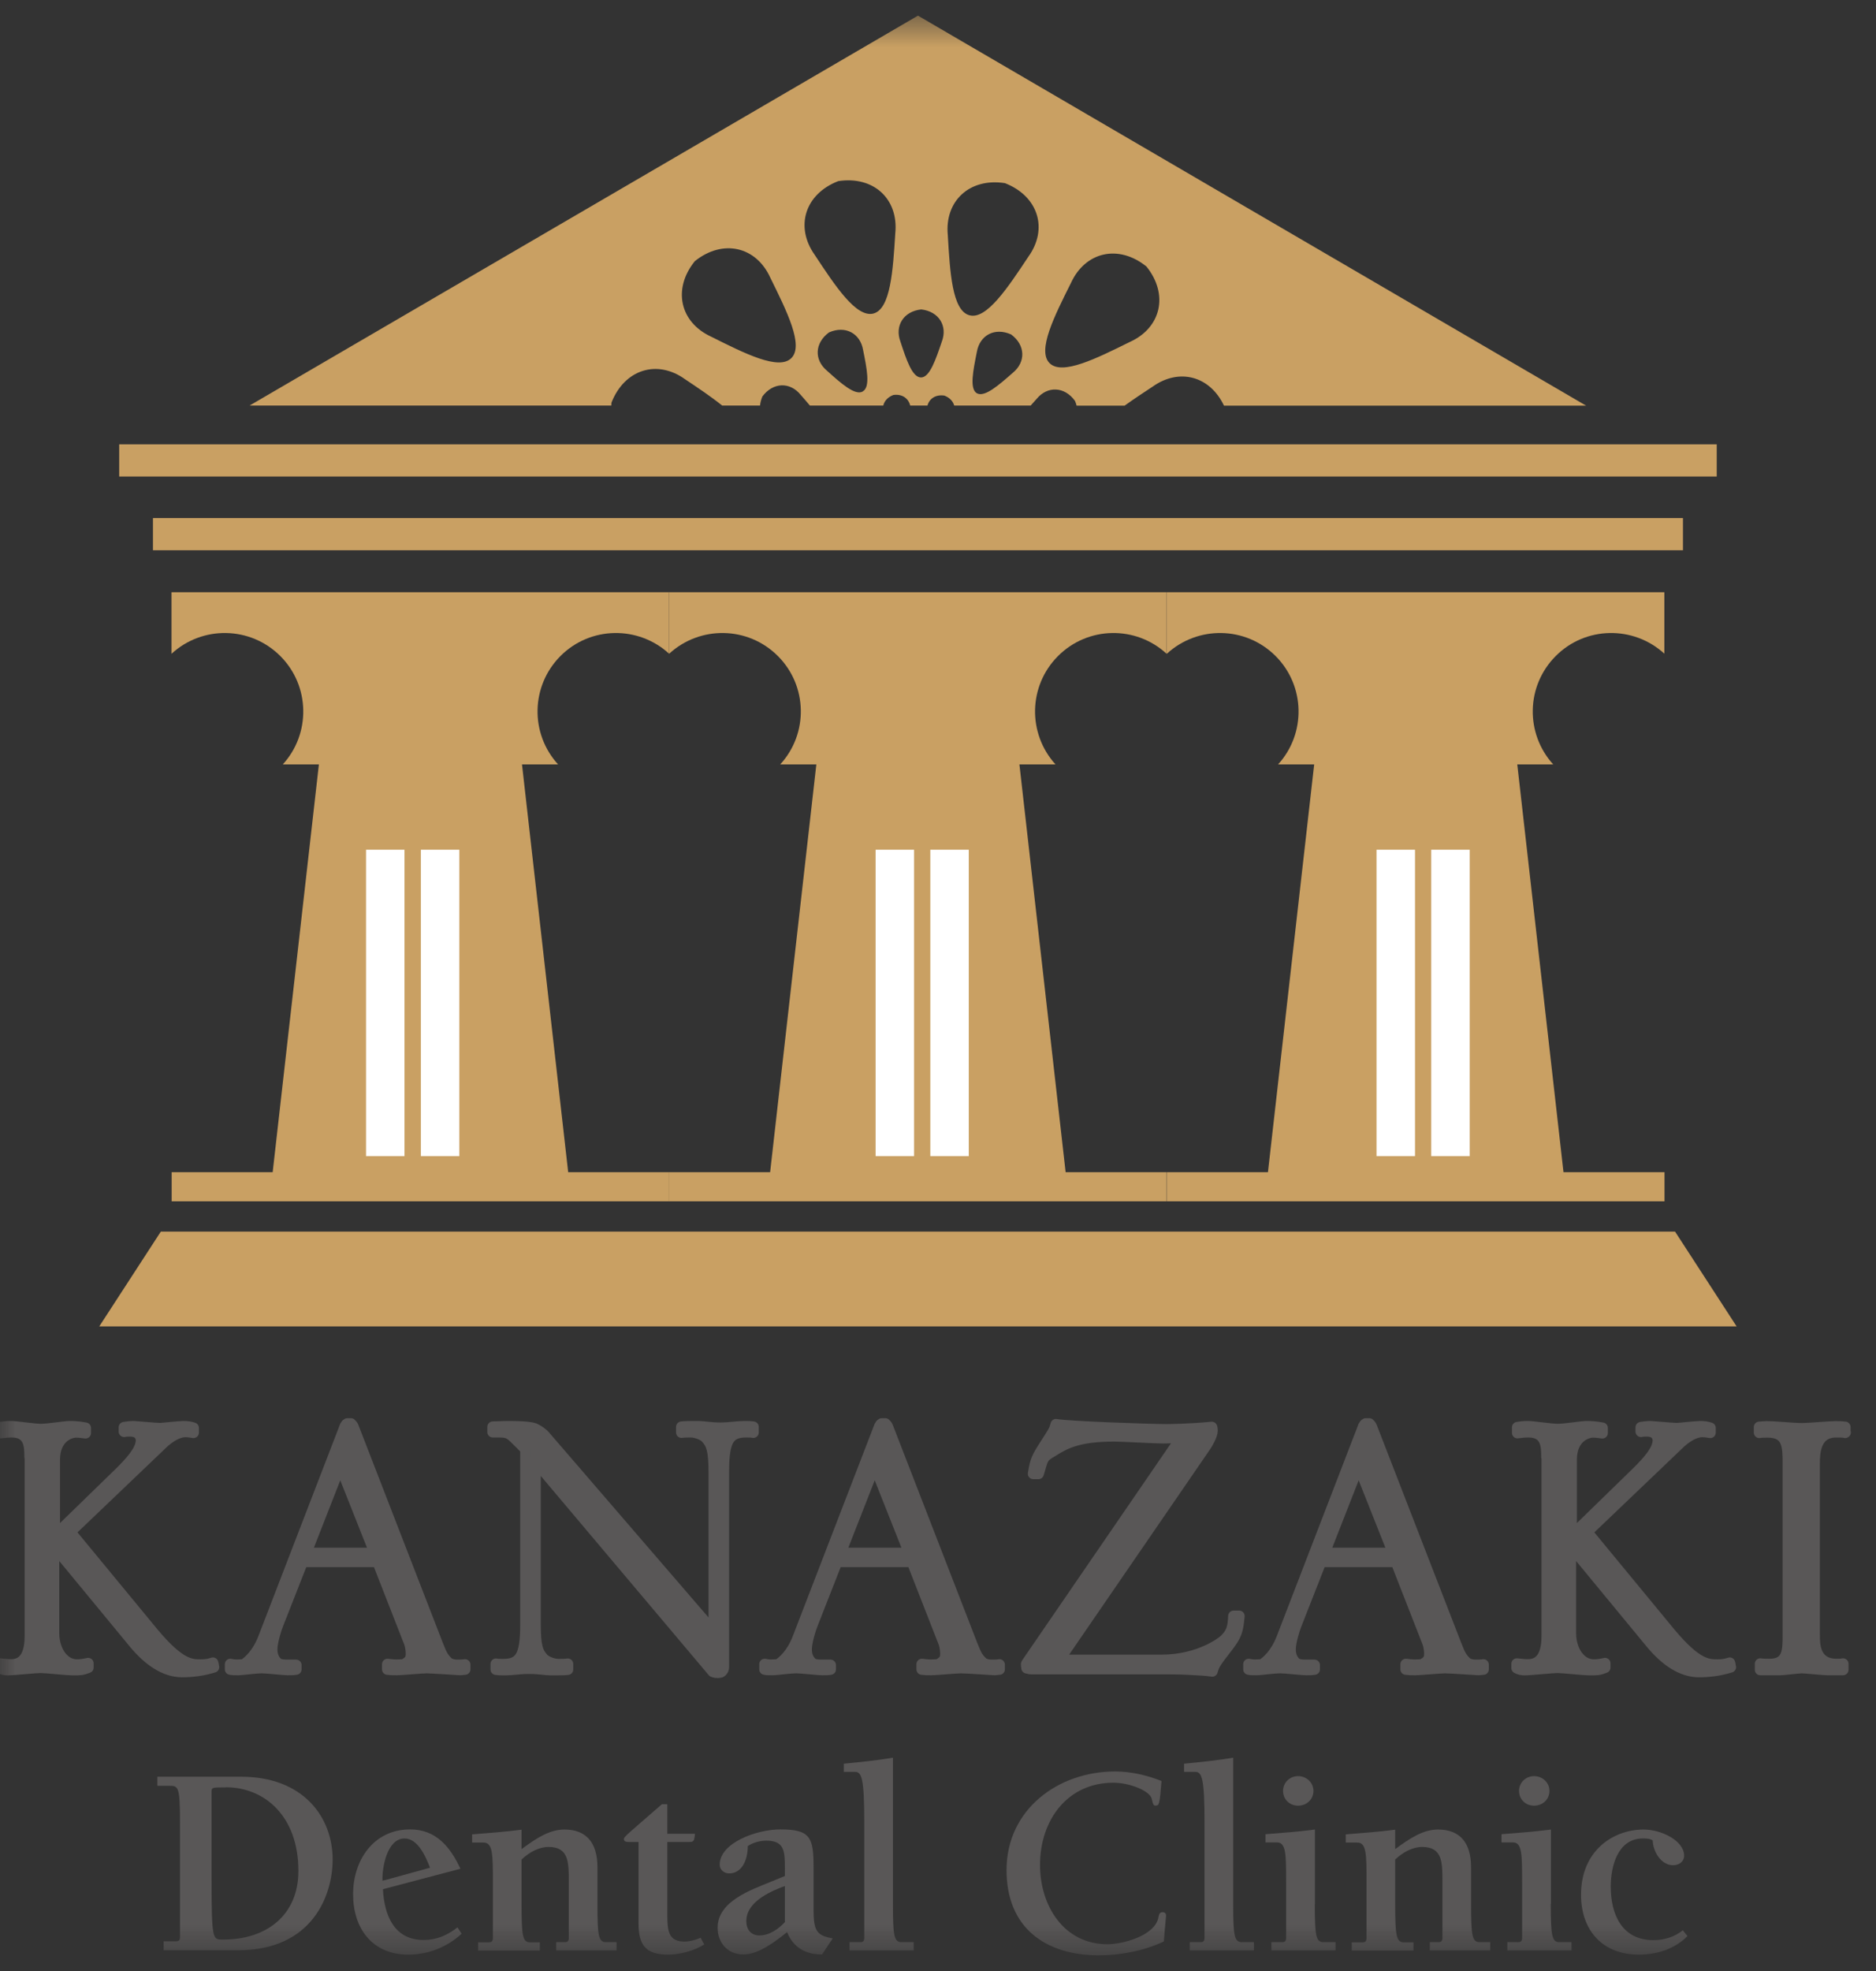 <svg width="60" height="63" viewBox="0 0 60 63" fill="none" xmlns="http://www.w3.org/2000/svg">
<rect x="0" y="0" width="60" height="63" fill="#333333" stroke="none"/>
<mask id="mask0_27921_586" style="mask-type:alpha" maskUnits="userSpaceOnUse" x="0" y="0" width="60" height="63">
<rect y="0.5" width="60" height="62" fill="#D9D9D9"/>
</mask>
<g mask="url(#mask0_27921_586)">
<path d="M0.954 46.572C0.954 46.245 0.954 45.772 0.374 45.772C0.257 45.772 0.122 45.786 0.019 45.8V45.623L0.122 45.609C0.21 45.595 0.313 45.595 0.374 45.595C0.51 45.595 1.099 45.684 1.309 45.684C1.534 45.684 2.081 45.595 2.217 45.595C2.352 45.595 2.483 45.595 2.736 45.642V45.805C2.633 45.791 2.53 45.777 2.441 45.777C2.235 45.777 1.744 45.941 1.744 46.666V49.097L3.849 47.049C4.143 46.755 4.517 46.366 4.517 46.039C4.517 45.95 4.471 45.744 4.162 45.744C4.087 45.744 4.026 45.744 3.97 45.758V45.623C4.059 45.609 4.162 45.595 4.284 45.595C4.344 45.595 4.98 45.656 5.116 45.656C5.177 45.656 5.738 45.595 5.86 45.595C6.009 45.595 6.084 45.609 6.187 45.642V45.791C6.098 45.777 6.023 45.763 5.934 45.763C5.771 45.763 5.546 45.838 5.252 46.09L2.24 48.966L4.91 52.203C5.757 53.213 6.112 53.213 6.425 53.213C6.617 53.213 6.706 53.185 6.809 53.152C6.823 53.18 6.823 53.241 6.837 53.287C6.51 53.39 6.168 53.437 5.827 53.437C5.261 53.437 4.742 53.068 4.284 52.516L1.749 49.443H1.721V52.203C1.721 52.736 2.016 53.213 2.464 53.213C2.567 53.213 2.67 53.199 2.82 53.166V53.301C2.628 53.376 2.581 53.376 2.315 53.376C2.151 53.376 1.454 53.301 1.305 53.301C1.141 53.301 0.416 53.376 0.267 53.376C0.15 53.376 0.089 53.362 0 53.316V53.18C0.117 53.194 0.238 53.208 0.355 53.208C0.86 53.208 0.963 52.731 0.963 52.287V46.577L0.954 46.572Z" fill="#595757" stroke="#595757" stroke-width="0.35" stroke-linecap="round" stroke-linejoin="round"/>
<path d="M11.046 45.581C11.06 45.553 11.074 45.52 11.107 45.506H11.224C11.252 45.534 11.285 45.567 11.299 45.609L13.997 52.567C14.146 52.951 14.189 52.998 14.352 53.161C14.488 53.222 14.558 53.222 14.647 53.222C14.722 53.222 14.797 53.222 14.871 53.208V53.358C14.825 53.358 14.768 53.372 14.708 53.372C14.68 53.372 13.819 53.311 13.642 53.311C13.492 53.311 12.842 53.372 12.706 53.372C12.528 53.372 12.514 53.372 12.393 53.358V53.194C12.617 53.222 12.659 53.222 12.912 53.208C13.09 53.105 13.15 53.044 13.15 52.867C13.15 52.82 13.15 52.661 13.09 52.497L12.08 49.916H9.676L8.89 51.917C8.829 52.067 8.698 52.483 8.698 52.717C8.698 52.969 8.801 53.086 8.89 53.175C9.007 53.222 9.115 53.222 9.204 53.222H9.47V53.358C9.381 53.372 9.367 53.372 9.19 53.372C9.073 53.372 8.535 53.311 8.39 53.311C8.137 53.311 7.768 53.372 7.618 53.372C7.455 53.372 7.441 53.372 7.366 53.358V53.194C7.501 53.222 7.529 53.222 7.796 53.208C7.946 53.105 8.226 52.881 8.432 52.347L11.041 45.581H11.046ZM11.995 49.645L10.882 46.839L9.783 49.645H11.995Z" fill="#595757" stroke="#595757" stroke-width="0.35" stroke-linecap="round" stroke-linejoin="round"/>
<path d="M16.812 46.32L16.531 46.039C16.307 45.815 16.251 45.772 15.938 45.772H15.76V45.609C15.849 45.609 16.012 45.595 16.326 45.595C16.728 45.595 17.05 45.623 17.139 45.684C17.228 45.73 17.364 45.819 17.434 45.908L22.835 52.17V47.035C22.835 46.38 22.76 46.161 22.611 45.997C22.522 45.861 22.255 45.772 22.092 45.772C22.003 45.772 21.886 45.772 21.797 45.786V45.609C21.872 45.595 22.152 45.595 22.344 45.595C22.508 45.595 22.714 45.642 23.041 45.642C23.322 45.642 23.574 45.595 23.799 45.595C23.915 45.595 23.99 45.595 24.093 45.609V45.786C24.018 45.772 23.944 45.772 23.869 45.772C23.322 45.772 23.144 46.025 23.144 47.035V53.283C23.144 53.33 23.13 53.4 23.055 53.446C23.055 53.446 22.994 53.461 22.966 53.461C22.938 53.461 22.863 53.461 22.802 53.432L17.121 46.698V51.936C17.121 52.591 17.195 52.81 17.345 52.974C17.434 53.11 17.701 53.199 17.864 53.199C17.953 53.199 18.07 53.199 18.159 53.185V53.362C18.084 53.376 17.803 53.376 17.612 53.376C17.448 53.376 17.242 53.33 16.915 53.33C16.634 53.33 16.382 53.376 16.157 53.376C16.04 53.376 15.966 53.376 15.863 53.362V53.185C15.938 53.199 16.012 53.199 16.087 53.199C16.634 53.199 16.812 52.946 16.812 51.936V46.329V46.32Z" fill="#595757" stroke="#595757" stroke-width="0.35" stroke-linecap="round" stroke-linejoin="round"/>
<path d="M28.138 45.581C28.152 45.553 28.166 45.52 28.199 45.506H28.316C28.344 45.534 28.377 45.567 28.391 45.609L31.089 52.567C31.239 52.951 31.281 52.998 31.445 53.161C31.58 53.222 31.65 53.222 31.739 53.222C31.814 53.222 31.889 53.222 31.964 53.208V53.358C31.917 53.358 31.861 53.372 31.8 53.372C31.772 53.372 30.912 53.311 30.734 53.311C30.584 53.311 29.934 53.372 29.799 53.372C29.621 53.372 29.607 53.372 29.485 53.358V53.194C29.71 53.222 29.752 53.222 30.004 53.208C30.182 53.105 30.243 53.044 30.243 52.867C30.243 52.82 30.243 52.661 30.182 52.497L29.172 49.916H26.768L25.983 51.917C25.922 52.067 25.791 52.483 25.791 52.717C25.791 52.969 25.894 53.086 25.983 53.175C26.099 53.222 26.207 53.222 26.296 53.222H26.562V53.358C26.474 53.372 26.459 53.372 26.282 53.372C26.165 53.372 25.627 53.311 25.482 53.311C25.23 53.311 24.86 53.372 24.71 53.372C24.547 53.372 24.533 53.372 24.458 53.358V53.194C24.594 53.222 24.622 53.222 24.888 53.208C25.038 53.105 25.319 52.881 25.524 52.347L28.134 45.581H28.138ZM29.088 49.645L27.975 46.839L26.876 49.645H29.088Z" fill="#595757" stroke="#595757" stroke-width="0.35" stroke-linecap="round" stroke-linejoin="round"/>
<path d="M37.795 45.95C37.589 45.95 37.392 45.964 37.187 45.964C36.948 45.964 35.868 45.903 35.644 45.903C34.47 45.903 34.058 46.142 33.656 46.394C33.315 46.586 33.361 46.633 33.212 47.105H33.048C33.123 46.661 33.151 46.6 33.478 46.095C33.684 45.768 33.717 45.74 33.773 45.529C34.156 45.604 36.827 45.693 37.29 45.693C37.336 45.693 37.958 45.693 38.758 45.618C38.772 45.665 38.772 45.707 38.772 45.735C38.772 45.871 38.622 46.137 38.548 46.24L33.862 53.063H37.154C38.356 53.063 39.081 52.483 39.099 52.469C39.413 52.217 39.441 51.978 39.455 51.655H39.633C39.586 52.146 39.544 52.263 39.277 52.619C38.875 53.138 38.833 53.199 38.772 53.418C38.594 53.39 38.295 53.372 37.986 53.358C37.692 53.343 37.379 53.343 37.187 53.343H32.987C32.941 53.343 32.884 53.33 32.838 53.316C32.838 53.269 32.81 53.199 32.838 53.166L37.795 45.941V45.95Z" fill="#595757" stroke="#595757" stroke-width="0.35" stroke-linecap="round" stroke-linejoin="round"/>
<path d="M43.617 45.581C43.631 45.553 43.645 45.52 43.678 45.506H43.795C43.823 45.534 43.855 45.567 43.869 45.609L46.568 52.567C46.717 52.951 46.759 52.998 46.923 53.161C47.059 53.222 47.129 53.222 47.218 53.222C47.292 53.222 47.367 53.222 47.442 53.208V53.358C47.395 53.358 47.339 53.372 47.279 53.372C47.25 53.372 46.39 53.311 46.212 53.311C46.063 53.311 45.413 53.372 45.277 53.372C45.099 53.372 45.085 53.372 44.964 53.358V53.194C45.188 53.222 45.23 53.222 45.483 53.208C45.66 53.105 45.721 53.044 45.721 52.867C45.721 52.82 45.721 52.661 45.66 52.497L44.65 49.916H42.247L41.461 51.917C41.4 52.067 41.269 52.483 41.269 52.717C41.269 52.969 41.372 53.086 41.461 53.175C41.578 53.222 41.685 53.222 41.774 53.222H42.041V53.358C41.952 53.372 41.938 53.372 41.76 53.372C41.643 53.372 41.106 53.311 40.961 53.311C40.708 53.311 40.339 53.372 40.189 53.372C40.025 53.372 40.011 53.372 39.937 53.358V53.194C40.072 53.222 40.1 53.222 40.367 53.208C40.516 53.105 40.797 52.881 41.003 52.347L43.612 45.581H43.617ZM44.566 49.645L43.453 46.839L42.354 49.645H44.566Z" fill="#595757" stroke="#595757" stroke-width="0.35" stroke-linecap="round" stroke-linejoin="round"/>
<path d="M49.467 46.572C49.467 46.245 49.467 45.772 48.887 45.772C48.77 45.772 48.635 45.786 48.532 45.8V45.623L48.635 45.609C48.724 45.595 48.827 45.595 48.887 45.595C49.023 45.595 49.612 45.684 49.823 45.684C50.047 45.684 50.594 45.595 50.73 45.595C50.865 45.595 50.996 45.595 51.249 45.642V45.805C51.146 45.791 51.043 45.777 50.954 45.777C50.748 45.777 50.258 45.941 50.258 46.666V49.097L52.362 47.049C52.657 46.755 53.031 46.366 53.031 46.039C53.031 45.95 52.984 45.744 52.675 45.744C52.6 45.744 52.54 45.744 52.483 45.758V45.623C52.572 45.609 52.675 45.595 52.797 45.595C52.858 45.595 53.494 45.656 53.629 45.656C53.69 45.656 54.251 45.595 54.373 45.595C54.522 45.595 54.597 45.609 54.7 45.642V45.791C54.611 45.777 54.536 45.763 54.448 45.763C54.284 45.763 54.059 45.838 53.765 46.09L50.753 48.966L53.423 52.203C54.27 53.213 54.625 53.213 54.939 53.213C55.13 53.213 55.219 53.185 55.322 53.152C55.336 53.18 55.336 53.241 55.35 53.287C55.023 53.39 54.681 53.437 54.34 53.437C53.774 53.437 53.255 53.068 52.797 52.516L50.262 49.443H50.234V52.203C50.234 52.736 50.529 53.213 50.978 53.213C51.081 53.213 51.183 53.199 51.333 53.166V53.301C51.141 53.376 51.095 53.376 50.828 53.376C50.664 53.376 49.968 53.301 49.818 53.301C49.654 53.301 48.929 53.376 48.78 53.376C48.663 53.376 48.602 53.362 48.513 53.316V53.18C48.63 53.194 48.752 53.208 48.869 53.208C49.374 53.208 49.477 52.731 49.477 52.287V46.577L49.467 46.572Z" fill="#595757" stroke="#595757" stroke-width="0.35" stroke-linecap="round" stroke-linejoin="round"/>
<path d="M59.021 45.786C58.918 45.773 58.815 45.773 58.726 45.773C58.058 45.773 58.03 46.427 58.03 46.783V52.259C58.03 52.553 58.03 53.194 58.74 53.194C58.801 53.194 58.876 53.194 58.946 53.18V53.372H58.441C58.306 53.372 57.744 53.311 57.623 53.311C57.52 53.311 57.043 53.372 56.954 53.372H56.299V53.18C56.388 53.194 56.491 53.194 56.594 53.194C57.188 53.194 57.188 52.764 57.188 52.245V46.801C57.188 46.235 57.188 45.777 56.533 45.777C56.444 45.777 56.355 45.777 56.267 45.791V45.614L56.491 45.599C56.818 45.599 57.324 45.66 57.646 45.66C57.81 45.66 58.535 45.599 58.698 45.599C58.862 45.599 58.876 45.599 59.012 45.614V45.791L59.021 45.786Z" fill="#595757" stroke="#595757" stroke-width="0.35" stroke-linecap="round" stroke-linejoin="round"/>
<path d="M5.233 62.051H5.626C5.738 62.051 5.757 62 5.757 61.911V58.268C5.757 57.113 5.705 57.08 5.425 57.08H5.032V56.79H7.711C9.694 56.79 10.639 58.076 10.639 59.437C10.639 60.597 9.975 62.336 7.627 62.336H5.233V62.046V62.051ZM7.22 57.131C6.809 57.131 6.767 57.132 6.767 57.253V60.11C6.767 61.971 6.804 61.995 7.099 61.995C8.516 62.014 9.544 61.219 9.544 59.802C9.544 58.048 8.46 57.127 7.22 57.127V57.131Z" fill="#595757"/>
<path d="M14.759 61.813C14.296 62.243 13.683 62.477 13.056 62.477C11.897 62.477 11.293 61.63 11.293 60.545C11.293 59.46 11.948 58.474 13.117 58.474C13.945 58.474 14.403 59.035 14.726 59.732L12.247 60.386C12.29 61.209 12.598 62.009 13.547 62.009C13.968 62.009 14.305 61.859 14.632 61.607L14.763 61.808L14.759 61.813ZM12.294 60.101L13.753 59.699C13.622 59.358 13.37 58.764 12.94 58.764C12.378 58.764 12.215 59.699 12.233 60.115L12.294 60.096V60.101Z" fill="#595757"/>
<path d="M16.681 59.105C17.153 58.754 17.579 58.478 18.051 58.478C18.743 58.478 19.108 58.89 19.108 59.685V60.863C19.108 61.878 19.14 62.079 19.388 62.079H19.72V62.341H17.789V62.079H18.032C18.13 62.079 18.191 62.07 18.191 61.939V60.124C18.191 59.531 18.191 59.035 17.546 59.035C17.242 59.035 16.933 59.198 16.681 59.437V60.868C16.681 61.883 16.713 62.084 16.961 62.084H17.265V62.346H15.292V62.084H15.605C15.703 62.084 15.764 62.074 15.764 61.944V60.162C15.764 59.278 15.764 58.895 15.465 58.895H15.1V58.633C15.624 58.59 16.157 58.553 16.681 58.483V59.11V59.105Z" fill="#595757"/>
<path d="M22.521 62.154C22.199 62.355 21.745 62.477 21.366 62.477C20.642 62.477 20.422 62.163 20.422 61.471V58.876H20.118C20.029 58.876 19.954 58.866 19.954 58.778C19.954 58.707 20.118 58.586 21.17 57.669H21.343V58.614H22.227C22.208 58.876 22.166 58.876 22.035 58.876H21.343V61.223C21.343 61.719 21.385 62.06 21.886 62.06C22.058 62.06 22.25 62.009 22.409 61.939L22.521 62.149V62.154Z" fill="#595757"/>
<path d="M25.103 59.97V59.718C25.103 59.166 25.085 58.834 24.509 58.834C24.308 58.834 24.079 58.895 23.916 59.007C23.916 59.488 23.705 59.881 23.322 59.881C23.163 59.881 23.018 59.769 23.018 59.601C23.018 58.908 24.187 58.474 24.963 58.474C25.931 58.474 26.02 58.745 26.02 59.694V61.041C26.02 61.724 26.123 61.869 26.633 61.958L26.291 62.472C26.062 62.472 25.445 62.444 25.173 61.757C24.813 62.046 24.266 62.472 23.775 62.472C23.284 62.472 22.952 62.112 22.952 61.616C22.952 60.77 24.018 60.41 24.654 60.148L25.099 59.965L25.103 59.97ZM25.103 60.283L24.944 60.344C24.439 60.545 23.869 60.877 23.869 61.401C23.869 61.663 24.009 61.864 24.29 61.864C24.603 61.864 24.893 61.663 25.103 61.438V60.283Z" fill="#595757"/>
<path d="M28.559 60.863C28.559 61.878 28.592 62.079 28.84 62.079H29.223V62.341H27.17V62.079H27.483C27.582 62.079 27.642 62.07 27.642 61.939V58.244C27.642 56.874 27.563 56.636 27.353 56.636H26.988V56.374C27.512 56.322 28.035 56.271 28.559 56.182V60.863Z" fill="#595757"/>
<path d="M36.967 57.716C36.888 57.716 36.878 57.674 36.836 57.496C36.775 57.244 36.139 56.982 35.606 56.982C34.147 56.982 33.263 58.17 33.263 59.61C33.263 60.91 34.021 62.145 35.419 62.145C35.91 62.145 36.948 61.873 37.051 61.279C37.07 61.2 37.079 61.12 37.182 61.12C37.262 61.12 37.294 61.172 37.294 61.219C37.294 61.289 37.266 61.471 37.224 62.056C36.612 62.35 35.826 62.5 35.153 62.5C33.413 62.5 32.192 61.602 32.192 59.774C32.192 57.842 33.834 56.622 35.667 56.622C36.172 56.622 36.682 56.743 37.149 56.926C37.089 57.702 37.07 57.711 36.958 57.711L36.967 57.716Z" fill="#595757"/>
<path d="M39.441 60.863C39.441 61.878 39.478 62.079 39.721 62.079H40.105V62.341H38.052V62.079H38.365C38.464 62.079 38.524 62.07 38.524 61.939V58.244C38.524 56.874 38.445 56.636 38.234 56.636H37.87V56.374C38.393 56.322 38.917 56.271 39.441 56.182V60.863Z" fill="#595757"/>
<path d="M42.051 60.863C42.051 61.878 42.088 62.079 42.331 62.079H42.715V62.341H40.662V62.079H40.975C41.073 62.079 41.134 62.07 41.134 61.939V60.157C41.134 59.273 41.134 58.89 40.839 58.89H40.475V58.628C40.998 58.586 41.532 58.548 42.055 58.478V60.863H42.051ZM41.036 57.244C41.036 56.972 41.256 56.771 41.517 56.771C41.779 56.771 42.008 56.972 42.008 57.244C42.008 57.515 41.789 57.716 41.517 57.716C41.246 57.716 41.036 57.515 41.036 57.244Z" fill="#595757"/>
<path d="M44.622 59.105C45.094 58.754 45.52 58.478 45.992 58.478C46.684 58.478 47.049 58.89 47.049 59.685V60.863C47.049 61.878 47.082 62.079 47.33 62.079H47.662V62.341H45.73V62.079H45.974C46.072 62.079 46.133 62.07 46.133 61.939V60.124C46.133 59.531 46.133 59.035 45.487 59.035C45.183 59.035 44.875 59.198 44.622 59.437V60.868C44.622 61.883 44.66 62.084 44.903 62.084H45.207V62.346H43.233V62.084H43.547C43.645 62.084 43.706 62.074 43.706 61.944V60.162C43.706 59.278 43.706 58.895 43.411 58.895H43.041V58.633C43.565 58.59 44.098 58.553 44.622 58.483V59.11V59.105Z" fill="#595757"/>
<path d="M49.598 60.863C49.598 61.878 49.635 62.079 49.879 62.079H50.262V62.341H48.209V62.079H48.522C48.621 62.079 48.681 62.07 48.681 61.939V60.157C48.681 59.273 48.681 58.89 48.387 58.89H48.022V58.628C48.546 58.586 49.079 58.548 49.603 58.478V60.863H49.598ZM48.583 57.244C48.583 56.972 48.803 56.771 49.065 56.771C49.327 56.771 49.556 56.972 49.556 57.244C49.556 57.515 49.336 57.716 49.065 57.716C48.794 57.716 48.583 57.515 48.583 57.244Z" fill="#595757"/>
<path d="M53.971 61.883C53.559 62.304 52.984 62.477 52.409 62.477C51.254 62.477 50.566 61.7 50.566 60.564C50.566 59.142 51.605 58.478 52.573 58.478C53.124 58.478 53.863 58.829 53.863 59.315C53.863 59.507 53.695 59.619 53.513 59.619C53.12 59.619 52.867 59.175 52.858 58.824C52.76 58.764 52.647 58.764 52.544 58.764C51.74 58.764 51.516 59.652 51.516 60.302C51.516 61.191 51.876 62.014 52.877 62.014C53.227 62.014 53.55 61.915 53.821 61.7L53.971 61.883Z" fill="#595757"/>
<path d="M55.542 42.396H3.175L5.144 39.366H53.573L55.542 42.396Z" fill="#C9A063"/>
<path d="M19.557 12.869C19.978 11.798 21.026 11.485 21.909 12.121C22.33 12.402 22.756 12.687 23.097 12.963H24.308C24.318 12.869 24.341 12.776 24.383 12.673C24.724 12.214 25.267 12.2 25.608 12.621C25.707 12.733 25.809 12.85 25.903 12.963H28.25C28.283 12.818 28.391 12.696 28.569 12.626C28.854 12.584 29.055 12.733 29.111 12.963H29.663C29.724 12.738 29.929 12.603 30.205 12.645C30.374 12.71 30.481 12.827 30.519 12.963H32.964C33.025 12.893 33.091 12.818 33.156 12.748C33.502 12.331 34.045 12.35 34.381 12.813C34.405 12.864 34.419 12.916 34.433 12.967H35.967C36.247 12.766 36.556 12.56 36.869 12.355C37.716 11.756 38.698 12.018 39.147 12.967H50.73L29.359 0.5L7.983 12.963H19.552C19.552 12.93 19.552 12.902 19.557 12.869ZM32.394 11.915C31.945 12.308 31.491 12.71 31.243 12.57C31 12.43 31.127 11.831 31.243 11.246C31.337 10.713 31.814 10.456 32.338 10.69C32.801 11.031 32.81 11.574 32.394 11.915ZM34.255 9.039C34.709 8.052 35.77 7.795 36.668 8.52C37.388 9.418 37.131 10.479 36.14 10.928C35.069 11.457 33.97 12.009 33.568 11.607C33.165 11.204 33.722 10.105 34.255 9.039ZM32.141 5.854C33.217 6.275 33.526 7.323 32.889 8.207C32.23 9.198 31.552 10.227 31.005 10.077C30.453 9.928 30.383 8.702 30.313 7.51C30.21 6.43 31.005 5.677 32.141 5.854ZM27.591 12.514C27.348 12.654 26.89 12.247 26.45 11.85C26.034 11.504 26.053 10.961 26.516 10.624C27.039 10.395 27.516 10.657 27.605 11.19C27.722 11.77 27.844 12.369 27.596 12.509L27.591 12.514ZM29.462 9.89C30.032 9.956 30.313 10.419 30.121 10.924C29.929 11.485 29.738 12.065 29.457 12.065C29.172 12.065 28.985 11.485 28.798 10.919C28.611 10.414 28.896 9.951 29.466 9.89H29.462ZM26.81 5.789C27.951 5.616 28.742 6.369 28.634 7.454C28.559 8.646 28.484 9.872 27.937 10.021C27.385 10.166 26.712 9.137 26.053 8.141C25.426 7.253 25.735 6.205 26.81 5.789ZM22.223 8.347C23.125 7.627 24.187 7.884 24.636 8.875C25.164 9.946 25.716 11.045 25.309 11.447C24.907 11.85 23.808 11.293 22.742 10.76C21.755 10.306 21.498 9.245 22.223 8.347Z" fill="#C9A063"/>
<path d="M53.826 16.559H4.892V17.588H53.826V16.559Z" fill="#C9A063"/>
<path d="M54.906 14.202H3.812V15.231H54.906V14.202Z" fill="#C9A063"/>
<path d="M21.399 20.898V18.93H5.485V20.898C6.467 19.991 8.006 20.01 8.965 20.969C9.919 21.923 9.942 23.452 9.044 24.434H10.199L8.721 37.467H5.49V38.398H21.404V37.467H18.172L16.695 24.434H17.85C16.947 23.447 16.975 21.923 17.925 20.969C18.883 20.01 20.417 19.991 21.404 20.898H21.399Z" fill="#C9A063"/>
<path d="M37.313 20.898V18.93H21.399V20.898C22.386 19.991 23.92 20.01 24.879 20.969C25.833 21.923 25.856 23.452 24.953 24.434H26.109L24.631 37.467H21.399V38.398H37.313V37.467H34.082L32.604 24.434H33.759C32.861 23.447 32.885 21.923 33.839 20.969C34.797 20.01 36.331 19.991 37.313 20.898Z" fill="#C9A063"/>
<path d="M53.231 20.898V18.93H37.317V20.898C38.304 19.991 39.838 20.01 40.797 20.969C41.751 21.923 41.774 23.452 40.876 24.434H42.031L40.553 37.467H37.322V38.398H53.236V37.467H50.005L48.527 24.434H49.677C48.779 23.447 48.803 21.923 49.757 20.969C50.711 20.01 52.249 19.991 53.236 20.898H53.231Z" fill="#C9A063"/>
<path d="M14.076 27.16V36.953" stroke="white" stroke-width="1.23"/>
<path d="M12.322 27.16V36.953" stroke="white" stroke-width="1.23"/>
<path d="M30.369 27.16V36.953" stroke="white" stroke-width="1.23"/>
<path d="M28.62 27.16V36.953" stroke="white" stroke-width="1.23"/>
<path d="M46.39 27.16V36.953" stroke="white" stroke-width="1.23"/>
<path d="M44.641 27.16V36.953" stroke="white" stroke-width="1.23"/>
</g>
</svg>
